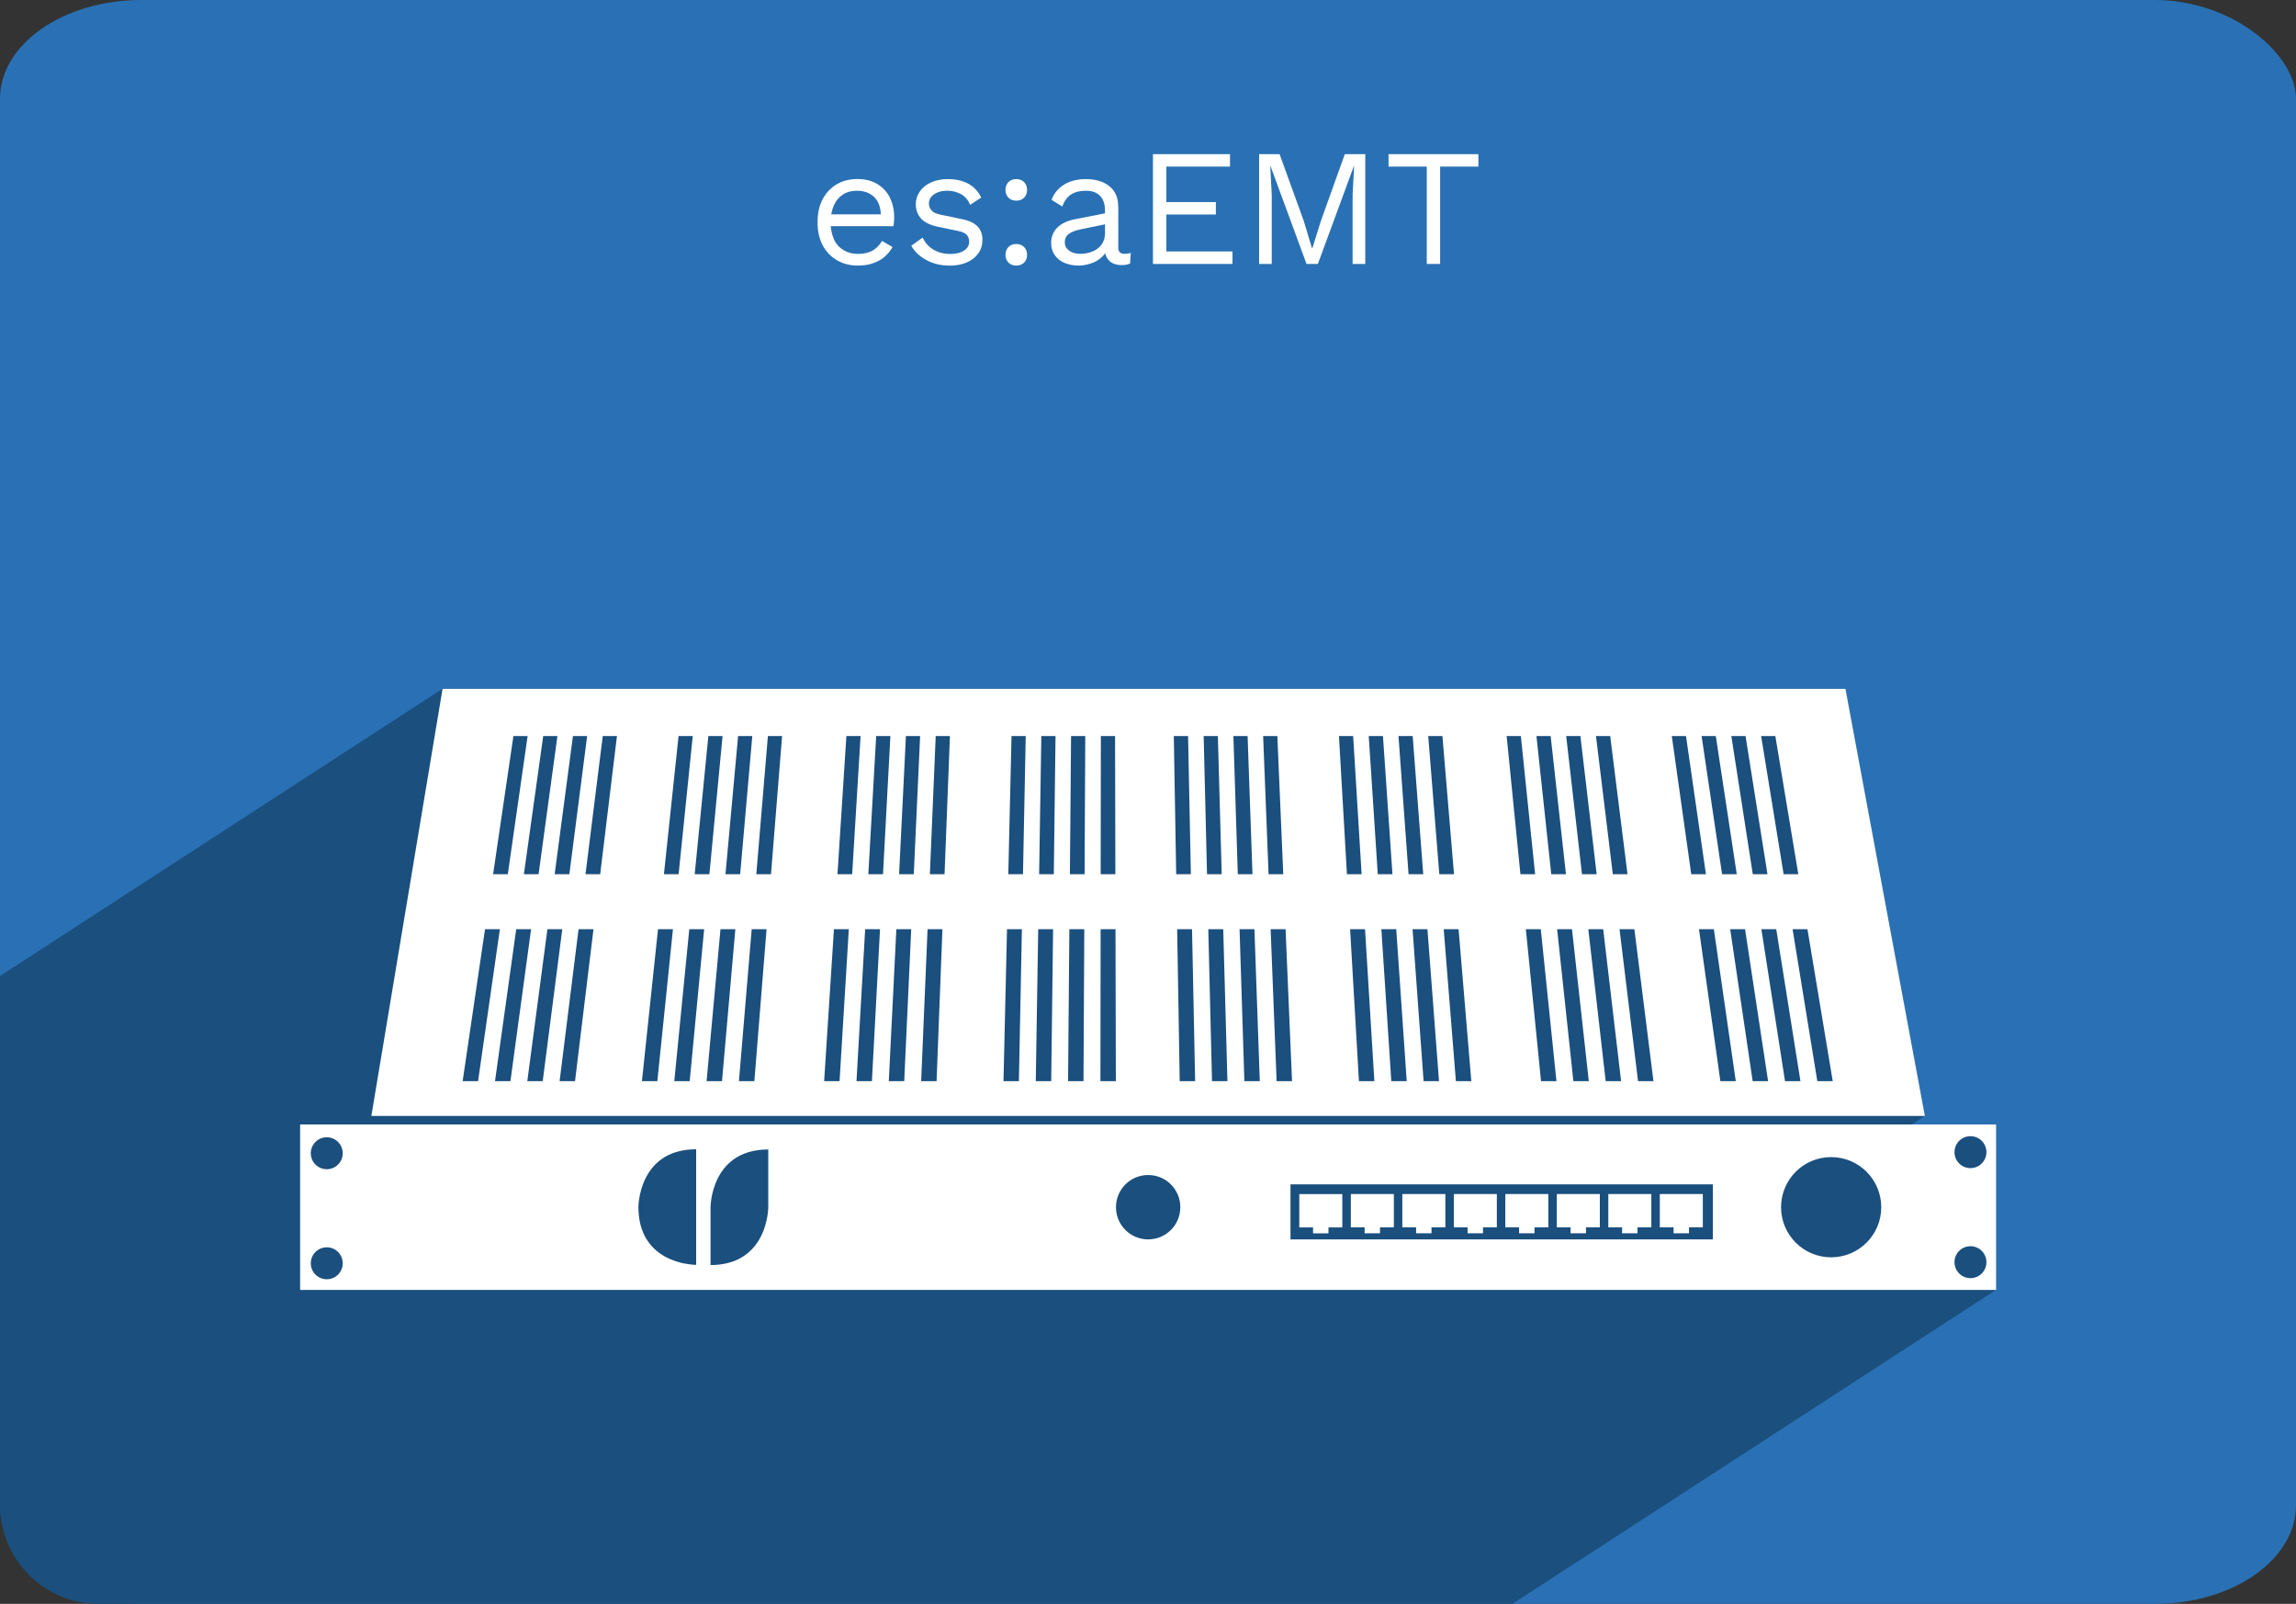<?xml version="1.0" encoding="UTF-8"?>
<!DOCTYPE svg PUBLIC "-//W3C//DTD SVG 1.1//EN" "http://www.w3.org/Graphics/SVG/1.1/DTD/svg11.dtd">
<!-- Creator: CorelDRAW -->
<svg xmlns="http://www.w3.org/2000/svg" xml:space="preserve" width="50mm" height="34.918mm" version="1.1" style="shape-rendering:geometricPrecision; text-rendering:geometricPrecision; image-rendering:optimizeQuality; fill-rule:evenodd; clip-rule:evenodd"
viewBox="0 0 37677 26312"
 xmlns:xlink="http://www.w3.org/1999/xlink"
 xmlns:xodm="http://www.corel.com/coreldraw/odm/2003">
 <rect x="0" y="0" width="37677" height="26312" fill="#333333" stroke="none"/>
 <defs>
  <style type="text/css">
   <![CDATA[
    .fil1 {fill:#1A4F7E}
    .fil0 {fill:#2971B4}
    .fil2 {fill:white}
    .fil3 {fill:white;fill-rule:nonzero}
   ]]>
  </style>
 </defs>
 <g id="Ebene_x0020_1">
  <g id="_105553768490688">
   <g>
    <rect class="fil0" width="37677" height="26312" rx="2319" ry="1620"/>
    <path class="fil1" d="M1620 26312l23197 0 7937 -5152 0 -2714 -1385 0 216 -140 -1303 -7006 -23022 0 -7260 4712 0 8680c0,891 729,1620 1620,1620z"/>
    <path class="fil2" d="M32335 19163c145,0 262,-117 262,-262 0,-145 -117,-262 -262,-262 -145,0 -262,117 -262,262 0,145 117,262 262,262zm0 1805c145,0 262,-117 262,-262 0,-145 -117,-262 -262,-262 -145,0 -262,117 -262,262 0,145 117,262 262,262zm-19741 -2112l13 0 0 948c0,0 0,4 0,12 -2,57 -19,306 -157,533 -18,29 -38,58 -60,86l0 0c-40,50 -87,98 -142,140 -28,21 -58,41 -90,60l0 0 0 0c-33,19 -69,36 -108,51l0 0c-74,29 -158,49 -253,60l0 0 0 0c-43,5 -89,7 -137,7l0 -948c0,0 0,-939 935,-948zm-1371 1871l0 0 0 0c-17,-4 -36,-8 -54,-13l0 0c-108,-28 -236,-76 -352,-161 -39,-28 -77,-61 -112,-99l0 0 0 0c-9,-9 -17,-18 -25,-28l0 0 0 0c-8,-10 -17,-20 -24,-30l0 0 0 0c-12,-15 -23,-31 -34,-48l0 0 0 0c-15,-23 -30,-48 -43,-74l0 0c-37,-71 -65,-153 -83,-248l0 0 0 0c-9,-49 -15,-101 -18,-157l0 0c-1,-22 -2,-44 -2,-67 0,0 0,-939 935,-948l13 0 0 948 0 948c0,0 -83,0 -199,-24zm-5861 -1546c145,0 262,-117 262,-262 0,-145 -117,-262 -262,-262 -145,0 -262,117 -262,262 0,145 117,262 262,262zm0 1805c145,0 262,-117 262,-262 0,-145 -117,-262 -262,-262 -145,0 -262,117 -262,262 0,145 117,262 262,262zm2597 -5743l244 0 -358 2493 -253 0 367 -2493zm466 -3168l233 0 -325 2266 -241 0 333 -2266zm46 3168l244 0 -339 2493 -253 0 348 -2493zm443 -3168l233 0 -309 2266 -241 0 317 -2266zm69 3168l244 0 -321 2493 -253 0 330 -2493zm419 -3168l233 0 -292 2266 -241 0 300 -2266zm93 3168l244 0 -303 2493 -253 0 311 -2493zm396 -3168l233 0 -275 2266 -241 0 283 -2266zm908 3168l244 0 -256 2493 -253 0 264 -2493zm336 -3168l233 0 -232 2266 -241 0 240 -2266zm176 3168l244 0 -237 2493 -253 0 246 -2493zm313 -3168l233 0 -216 2266 -241 0 224 -2266zm199 3168l244 0 -219 2493 -253 0 228 -2493zm289 -3168l233 0 -199 2266 -241 0 207 -2266zm223 3168l244 0 -200 2493 -253 0 209 -2493zm266 -3168l233 0 -182 2266 -241 0 190 -2266zm1084 3168l244 0 -152 2493 -253 0 161 -2493zm204 -3168l233 0 -138 2266 -241 0 146 -2266zm308 3168l244 0 -133 2493 -253 0 142 -2493zm181 -3168l233 0 -121 2266 -241 0 129 -2266zm331 3168l244 0 -115 2493 -253 0 124 -2493zm157 -3168l233 0 -104 2266 -241 0 112 -2266zm355 3168l244 0 -96 2493 -253 0 105 -2493zm134 -3168l233 0 -88 2266 -241 0 96 -2266zm1170 3168l244 0 -49 2493 -253 0 58 -2493zm74 -3168l233 0 -45 2266 -241 0 53 -2266zm438 3168l244 0 -31 2493 -253 0 40 -2493zm51 -3168l233 0 -28 2266 -241 0 36 -2266zm461 3168l244 0 -13 2493 -253 0 21 -2493zm27 -3168l233 0 -11 2266 -241 0 19 -2266zm485 3168l244 0 6 2493 -253 0 3 -2493zm4 -3168l233 0 5 2266 -241 0 3 -2266zm1252 3168l244 0 51 2493 -253 0 -42 -2493zm-54 -3168l233 0 46 2266 -241 0 -39 -2266zm566 3168l244 0 69 2493 -253 0 -61 -2493zm-77 -3168l233 0 63 2266 -241 0 -55 -2266zm589 3168l244 0 88 2493 -253 0 -79 -2493zm-101 -3168l233 0 80 2266 -241 0 -72 -2266zm612 3168l244 0 106 2493 -253 0 -98 -2493zm-124 -3168l233 0 97 2266 -241 0 -89 -2266zm1428 3168l244 0 153 2493 -253 0 -145 -2493zm-184 -3168l233 0 139 2266 -241 0 -131 -2266zm696 3168l244 0 172 2493 -253 0 -163 -2493zm-207 -3168l233 0 156 2266 -241 0 -148 -2266zm719 3168l244 0 190 2493 -253 0 -181 -2493zm-231 -3168l233 0 173 2266 -241 0 -165 -2266zm742 3168l244 0 209 2493 -253 0 -200 -2493zm-254 -3168l233 0 190 2266 -241 0 -182 -2266zm1603 3168l244 0 257 2493 -253 0 -249 -2493zm-316 -3168l233 0 234 2266 -241 0 -226 -2266zm828 3168l244 0 276 2493 -253 0 -267 -2493zm-339 -3168l233 0 251 2266 -241 0 -243 -2266zm851 3168l244 0 294 2493 -253 0 -285 -2493zm-363 -3168l233 0 267 2266 -241 0 -259 -2266zm875 3168l244 0 313 2493 -253 0 -304 -2493zm-386 -3168l233 0 284 2266 -241 0 -276 -2266zm1690 3168l244 0 360 2493 -253 0 -351 -2493zm-446 -3168l233 0 327 2266 -241 0 -319 -2266zm958 3168l244 0 378 2493 -253 0 -369 -2493zm-469 -3168l233 0 344 2266 -241 0 -336 -2266zm981 3168l244 0 397 2493 -253 0 -388 -2493zm-493 -3168l233 0 360 2266 -241 0 -352 -2266zm1005 3168l244 0 415 2493 -253 0 -406 -2493zm-516 -3168l233 0 377 2266 -241 0 -369 -2266zm-21638 -774l23022 0 1303 7006 -25493 0 1168 -7006zm-2337 7146l27831 0 0 2714 -27831 0 0 -2714zm16252 1885l6931 0 0 -903 -6931 0 0 903zm143 -197l227 0 0 98 253 0 0 -98 227 0 0 -546 -706 0 0 546zm-2479 197c292,0 528,-236 528,-528 0,-292 -236,-528 -528,-528 -292,0 -528,236 -528,528 0,292 236,528 528,528zm11208 294c454,0 822,-368 822,-822 0,-454 -368,-822 -822,-822 -454,0 -822,368 -822,822 0,454 368,822 822,822zm-7883 -492l227 0 0 98 253 0 0 -98 227 0 0 -546 -706 0 0 546zm845 0l227 0 0 98 253 0 0 -98 227 0 0 -546 -706 0 0 546zm845 0l227 0 0 98 253 0 0 -98 227 0 0 -546 -706 0 0 546zm845 0l227 0 0 98 253 0 0 -98 227 0 0 -546 -706 0 0 546zm845 0l227 0 0 98 253 0 0 -98 227 0 0 -546 -706 0 0 546zm845 0l227 0 0 98 253 0 0 -98 227 0 0 -546 -706 0 0 546zm845 0l227 0 0 98 253 0 0 -98 227 0 0 -546 -706 0 0 546z"/>
   </g>
   <path class="fil3" d="M14083 4357c-128,0 -243,-27 -344,-85 -101,-57 -180,-139 -238,-246 -57,-106 -85,-232 -85,-379 0,-147 27,-276 85,-382 57,-106 134,-186 232,-243 98,-57 210,-85 336,-85 128,0 237,27 328,82 90,55 158,128 205,221 46,96 71,199 71,317 0,30 0,60 -3,85 -3,25 -5,49 -8,68l-1103 0 0 -194 1007 0 -112 22c0,-131 -35,-232 -106,-303 -74,-71 -167,-106 -284,-106 -90,0 -166,19 -229,60 -65,41 -115,101 -150,177 -35,79 -55,172 -55,281 0,106 19,199 55,278 35,79 87,136 156,177 65,41 145,63 237,63 101,0 183,-19 246,-57 63,-38 112,-90 150,-156l172 101c-35,63 -79,115 -131,161 -55,46 -117,79 -188,104 -74,27 -153,38 -243,38z"/>
   <path id="_1" class="fil3" d="M15579 4357c-134,0 -254,-27 -366,-85 -112,-57 -199,-136 -259,-240l186 -134c41,85 98,150 177,197 76,46 169,71 278,71 96,0 172,-19 227,-57 55,-35 82,-85 82,-145 0,-38 -11,-74 -35,-106 -25,-30 -74,-55 -142,-68l-328 -68c-134,-27 -227,-74 -284,-136 -57,-63 -87,-142 -87,-238 0,-74 22,-142 65,-205 41,-63 104,-112 183,-150 79,-35 172,-55 278,-55 134,0 248,27 341,79 93,52 161,128 207,224l-183 120c-30,-79 -82,-139 -150,-177 -68,-35 -142,-55 -216,-55 -65,0 -120,8 -166,27 -46,19 -82,44 -106,74 -25,33 -38,68 -38,109 0,41 14,76 41,109 27,35 79,60 153,74l341 71c128,25 216,68 268,126 52,57 76,128 76,213 0,85 -22,161 -68,224 -46,65 -109,115 -191,150 -82,35 -177,52 -284,52z"/>
   <path id="_2" class="fil3" d="M16677 2938c52,0 96,16 128,49 33,33 49,76 49,128 0,52 -16,96 -49,128 -33,33 -76,49 -128,49 -52,0 -96,-16 -128,-49 -33,-33 -49,-76 -49,-128 0,-52 16,-96 49,-128 33,-33 76,-49 128,-49zm0 1065c52,0 96,16 128,49 33,33 49,76 49,128 0,52 -16,96 -49,128 -33,33 -76,49 -128,49 -52,0 -96,-16 -128,-49 -33,-33 -49,-76 -49,-128 0,-52 16,-96 49,-128 33,-33 76,-49 128,-49z"/>
   <path id="_3" class="fil3" d="M18132 3448c0,-101 -27,-180 -82,-237 -55,-55 -131,-82 -232,-82 -96,0 -175,19 -240,60 -65,41 -115,109 -145,199l-177 -109c35,-101 104,-186 202,-248 98,-63 221,-93 366,-93 98,0 188,16 268,49 79,35 145,85 191,153 46,68 68,158 68,265l0 661c0,66 35,98 104,98 35,0 68,-5 101,-14l-11 172c-35,19 -85,27 -142,27 -52,0 -101,-11 -142,-30 -41,-19 -74,-52 -98,-93 -25,-41 -35,-90 -35,-153l0 -27 55 8c-22,71 -60,128 -112,172 -52,46 -112,79 -177,98 -66,22 -131,33 -194,33 -79,0 -156,-14 -224,-41 -68,-27 -123,-68 -164,-126 -41,-55 -63,-123 -63,-205 0,-101 35,-186 104,-254 68,-66 161,-109 284,-134l540 -106 0 180 -439 90c-90,19 -156,44 -199,76 -44,33 -66,79 -66,136 0,57 22,101 68,136 44,35 106,55 188,55 52,0 104,-8 153,-22 46,-14 90,-33 128,-63 38,-27 68,-63 90,-106 22,-41 33,-93 33,-150l0 -377z"/>
   <polygon id="_4" class="fil3" points="18920,4330 18920,2529 20184,2529 20184,2733 19139,2733 19139,3315 19952,3315 19952,3519 19139,3519 19139,4125 20225,4125 20225,4330 "/>
   <polygon id="_5" class="fil3" points="22404,2529 22404,4330 22196,4330 22196,3197 22221,2722 22218,2722 21626,4330 21440,4330 20848,2722 20845,2722 20869,3197 20869,4330 20662,4330 20662,2529 20998,2529 21394,3623 21530,4074 21535,4074 21675,3626 22068,2529 "/>
   <polygon id="_6" class="fil3" points="24260,2529 24260,2733 23632,2733 23632,4330 23413,4330 23413,2733 22786,2733 22786,2529 "/>
  </g>
 </g>
</svg>
